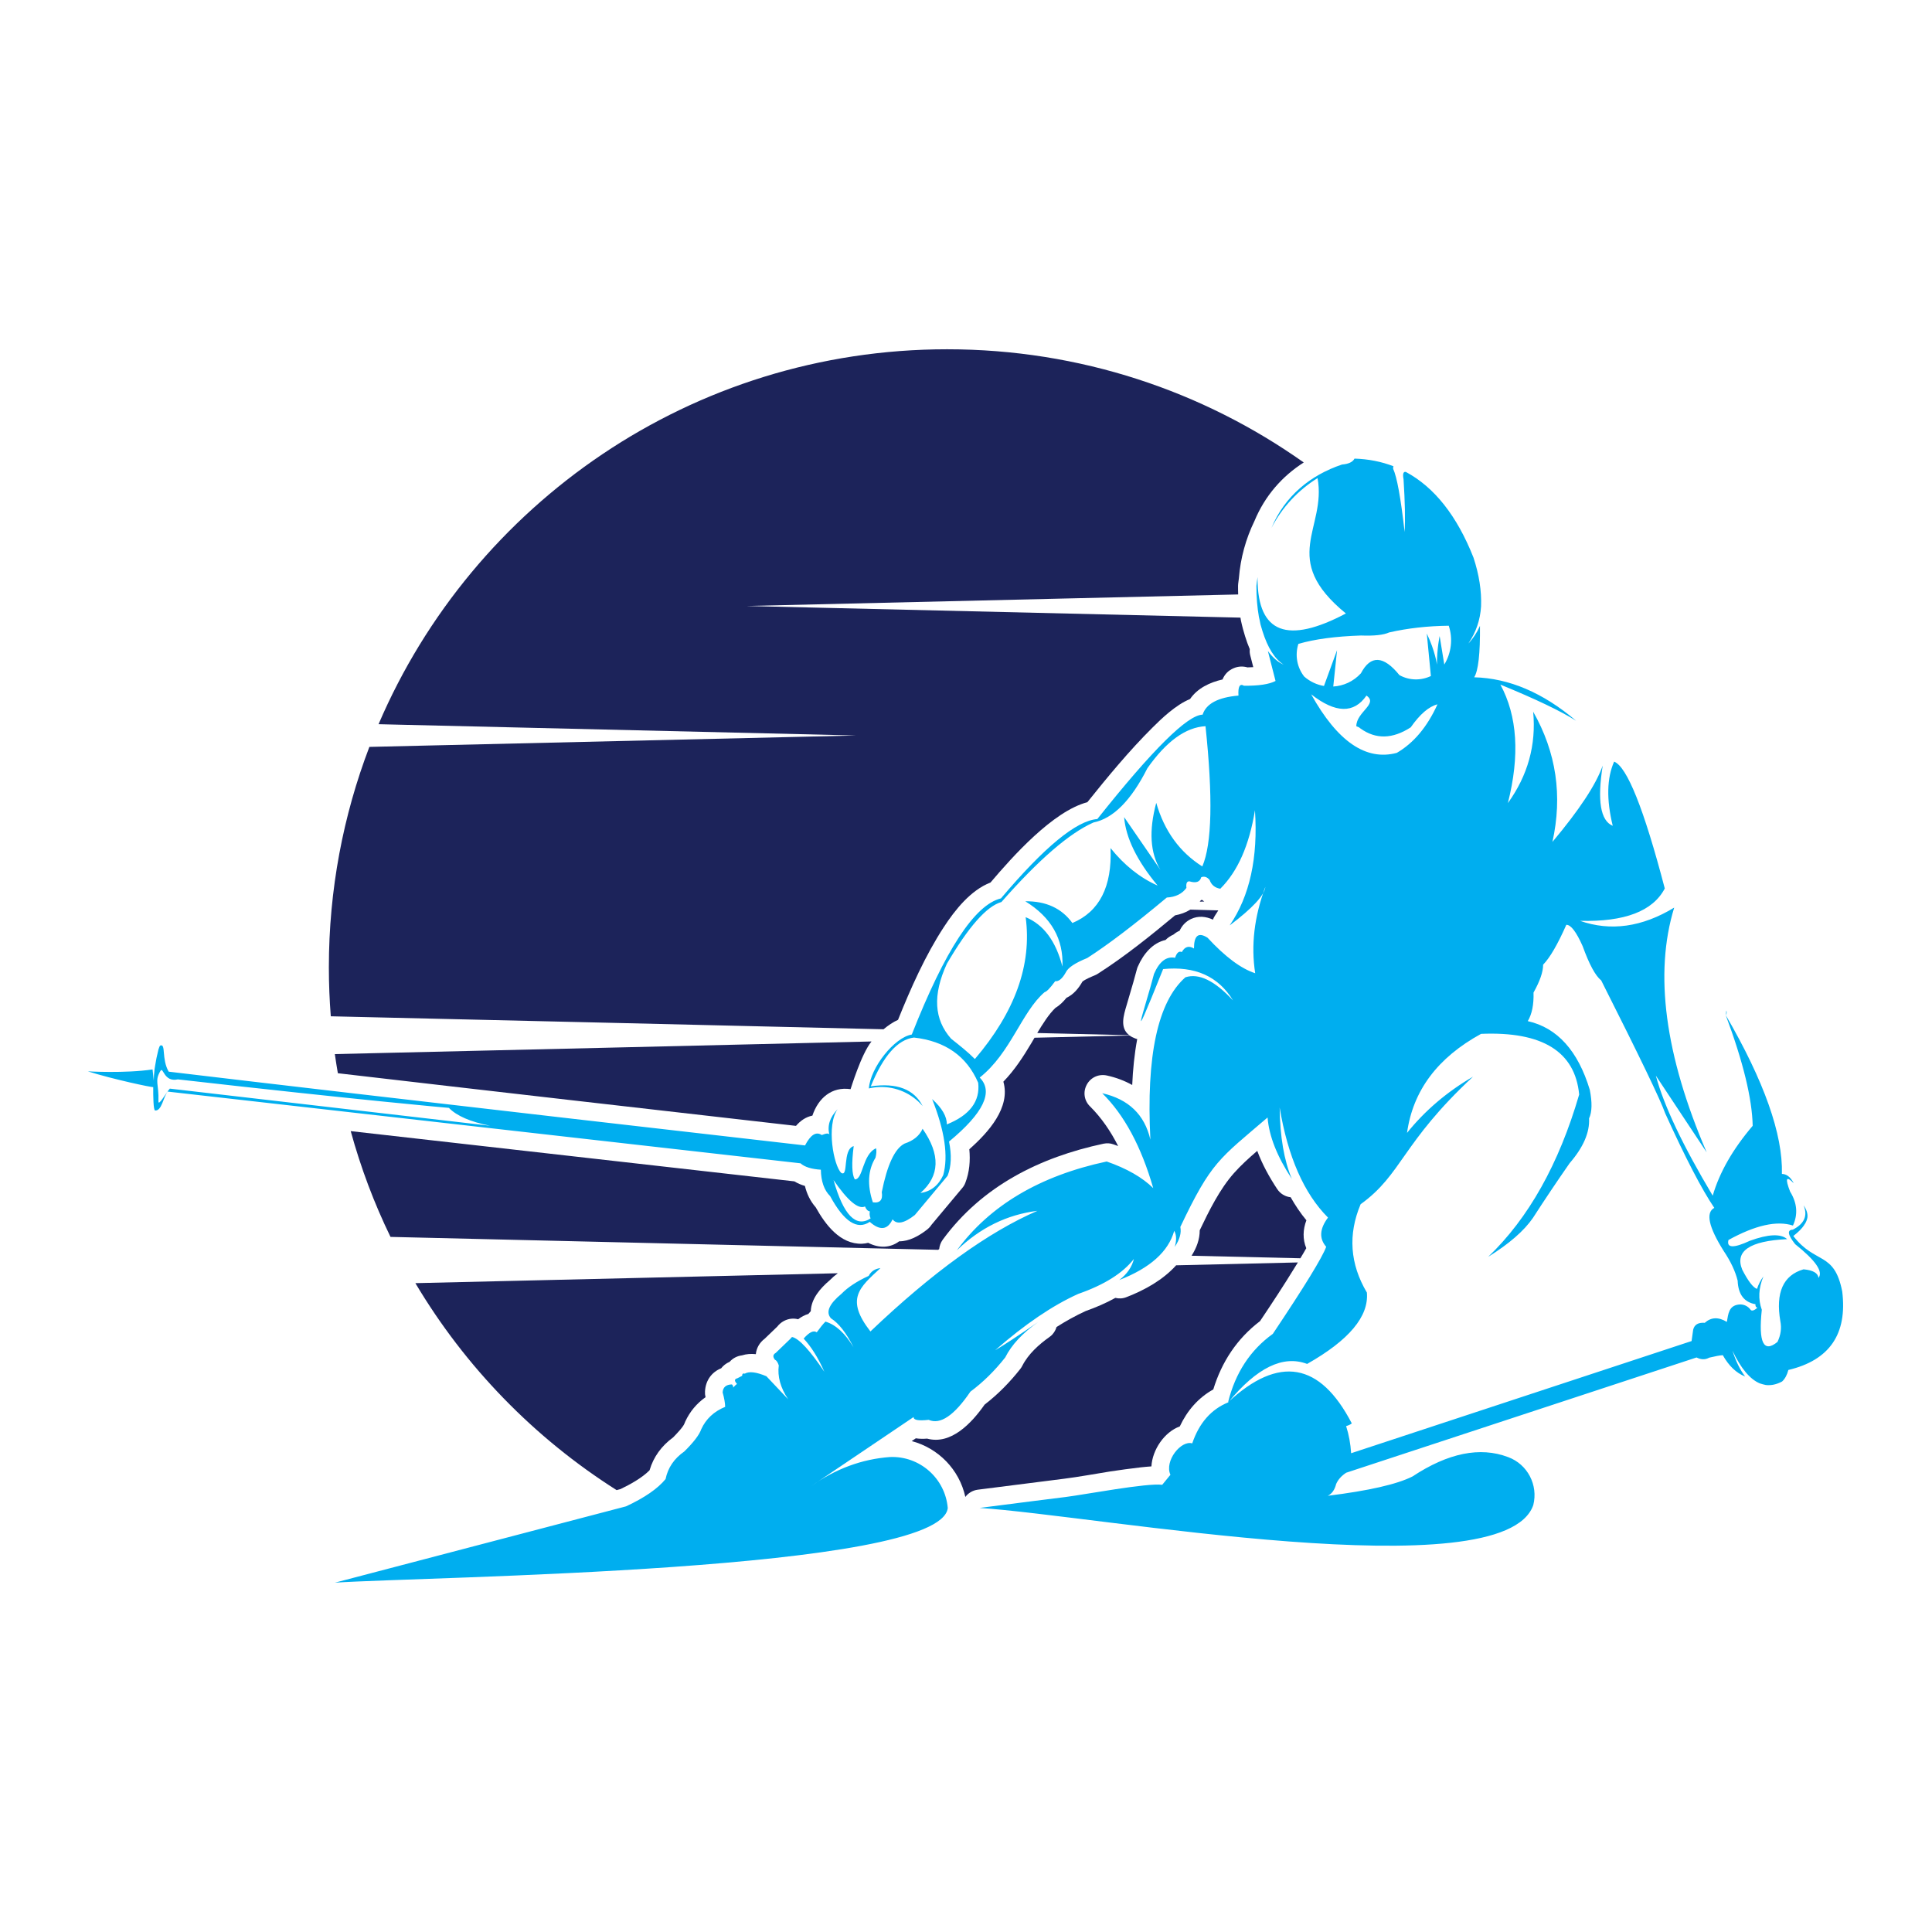 <?xml version="1.0" encoding="utf-8"?>
<!-- Generator: Adobe Illustrator 16.0.0, SVG Export Plug-In . SVG Version: 6.00 Build 0)  -->
<!DOCTYPE svg PUBLIC "-//W3C//DTD SVG 1.1//EN" "http://www.w3.org/Graphics/SVG/1.1/DTD/svg11.dtd">
<svg version="1.1" id="Calque_1" xmlns="http://www.w3.org/2000/svg" xmlns:xlink="http://www.w3.org/1999/xlink" x="0px" y="0px"
	 width="32px" height="32px" viewBox="0 0 32 32" enable-background="new 0 0 32 32" xml:space="preserve">
<linearGradient id="SVGID_1_" gradientUnits="userSpaceOnUse" x1="-48.289" y1="-217.141" x2="-69.11" y2="-264.255">
	<stop  offset="0" style="stop-color:#E31E25"/>
	<stop  offset="1" style="stop-color:#F3752C"/>
</linearGradient>
<path fill-rule="evenodd" clip-rule="evenodd" fill="url(#SVGID_1_)" d="M-46.858-252.55h-12.3v-2.477
	c0-1.159-0.161-1.9-0.472-2.217c-0.311-0.317-0.826-0.473-1.556-0.473c-0.794,0-1.396,0.213-1.804,0.643
	c-0.407,0.423-0.612,1.066-0.612,1.934c0,1.115,0.237,1.956,0.698,2.52c0.451,0.558,1.696,1.242,3.746,2.047
	c5.872,2.309,9.575,4.207,11.098,5.682c1.535,1.476,2.297,3.854,2.297,7.13c0,2.385-0.429,4.143-1.277,5.279
	c-0.848,1.129-2.479,2.076-4.915,2.837c-2.426,0.769-5.25,1.15-8.48,1.15c-3.542,0-6.559-0.443-9.069-1.327
	c-2.501-0.882-4.133-2.004-4.915-3.366c-0.772-1.37-1.159-3.312-1.159-5.817v-2.195h12.298v4.074c0,1.255,0.172,2.061,0.515,2.421
	c0.344,0.359,0.956,0.535,1.836,0.535c0.88,0,1.535-0.225,1.964-0.685c0.43-0.452,0.645-1.129,0.645-2.018
	c0-1.969-0.408-3.261-1.224-3.861c-0.848-0.607-2.909-1.624-6.193-3.049c-3.283-1.433-5.451-2.478-6.525-3.126
	c-1.063-0.65-1.952-1.546-2.651-2.689c-0.697-1.144-1.05-2.605-1.05-4.384c0-2.563,0.494-4.44,1.49-5.626
	c0.999-1.185,2.598-2.11,4.82-2.781c2.221-0.67,4.894-1.002,8.039-1.002c3.435,0,6.354,0.367,8.78,1.094
	c2.415,0.734,4.015,1.652,4.796,2.767c0.784,1.108,1.181,2.993,1.181,5.654V-252.55L-46.858-252.55z"/>
<linearGradient id="SVGID_2_" gradientUnits="userSpaceOnUse" x1="47.501" y1="-202.161" x2="23.145" y2="-257.272">
	<stop  offset="0" style="stop-color:#E31E25"/>
	<stop  offset="1" style="stop-color:#F3752C"/>
</linearGradient>
<polygon fill-rule="evenodd" clip-rule="evenodd" fill="url(#SVGID_2_)" points="48.355,-252.714 40.788,-237.588 49.064,-219.214 
	35.412,-219.214 30.036,-233.572 30.036,-219.214 16.768,-219.214 16.768,-252.714 30.036,-252.714 30.036,-239.698 
	35.992,-252.714 48.355,-252.714 "/>
<linearGradient id="SVGID_3_" gradientUnits="userSpaceOnUse" x1="11.887" y1="-218.221" x2="-8.181" y2="-263.629">
	<stop  offset="0" style="stop-color:#E31E25"/>
	<stop  offset="1" style="stop-color:#F3752C"/>
</linearGradient>
<polygon fill-rule="evenodd" clip-rule="evenodd" fill="url(#SVGID_3_)" points="6.259,-262.714 6.259,-229.214 -7.006,-229.214 
	-7.006,-262.714 6.259,-262.714 "/>
<path fill-rule="evenodd" clip-rule="evenodd" fill="#000001" d="M-387.836,278.118h2.57l3.623,6.211l3.407-6.211h2.479
	l-4.741,8.383v4.507h-2.387V286.5L-387.836,278.118L-387.836,278.118z M-370.897,284.529c0,2.996,1.331,4.494,3.993,4.494
	c2.595,0,3.892-1.498,3.892-4.494c0-2.95-1.297-4.427-3.892-4.427C-369.567,280.102-370.897,281.579-370.897,284.529
	L-370.897,284.529z M-373.376,284.581c0-4.369,2.155-6.552,6.471-6.552c4.245,0,6.372,2.183,6.372,6.552
	c0,4.344-2.126,6.517-6.372,6.517C-371.026,291.097-373.187,288.924-373.376,284.581L-373.376,284.581z M-356.214,285.941v-7.823
	h2.387v7.823c0,2.054,1.053,3.082,3.154,3.082c2.104,0,3.156-1.028,3.156-3.082v-7.823h2.387v7.823c0,3.439-1.85,5.156-5.543,5.156
	C-354.368,291.097-356.214,289.38-356.214,285.941L-356.214,285.941z M-340.363,290.99v-12.872h5.858
	c2.63,0,3.946,1.153,3.946,3.454c0,1.554-1.024,2.843-3.074,3.864l4.084,5.571h-3.01l-3.921-5.614v-1.092
	c2.282-0.391,3.423-1.277,3.423-2.659c0-0.95-0.531-1.423-1.602-1.423h-3.273v10.771H-340.363L-340.363,290.99z M-313.875,278.118
	v2.073h-3.696v10.816h-2.389v-10.816h-3.695v-2.073H-313.875L-313.875,278.118z M-310.487,291.007h-2.452l5.475-12.89h2.569
	l5.587,12.89h-2.568l-1.472-3.516h-4.28l0.819-2.07h2.597l-2.028-4.843L-310.487,291.007L-310.487,291.007z M-285.396,290.414
	c-1.039,0.456-2.339,0.684-3.9,0.684c-4.551,0-6.824-2.237-6.824-6.713c0-4.236,2.313-6.355,6.941-6.355
	c1.411,0,2.672,0.211,3.784,0.63v2.162c-1.111-0.48-2.314-0.719-3.605-0.719c-3.093,0-4.639,1.428-4.639,4.282
	c0,3.094,1.457,4.639,4.375,4.639c0.435,0,0.928-0.07,1.48-0.215v-3.751h2.388V290.414L-285.396,290.414z M-278.69,278.118v10.816
	h5.12v2.073h-7.508v-12.89H-278.69L-278.69,278.118z M-266.864,278.118v12.89h-2.389v-12.89H-266.864L-266.864,278.118z
	 M-262.098,291.007v-12.89h2.388l6.805,9.392v-9.392h2.298v12.89h-2.39l-6.801-9.589v9.589H-262.098L-262.098,291.007z
	 M-237.017,278.118v2.055h-6.453v3.246h6.146v2.138h-6.174v3.378h6.608v2.073h-8.949v-12.89H-237.017L-237.017,278.118z
	 M-228.563,291.007v-12.89h2.388v5.319h6.353v-5.319h2.388v12.89h-2.388v-5.498h-6.353v5.498H-228.563L-228.563,291.007z
	 M-203.842,278.118v2.055h-6.455v3.246h6.147v2.138h-6.175v3.378h6.608v2.073h-8.948v-12.89H-203.842L-203.842,278.118z
	 M-199.443,290.99v-12.872h5.857c2.629,0,3.947,1.153,3.947,3.454c0,1.554-1.025,2.843-3.074,3.864l4.082,5.571h-3.008l-3.921-5.614
	v-1.092c2.282-0.391,3.423-1.277,3.423-2.659c0-0.95-0.532-1.423-1.604-1.423h-3.272v10.771H-199.443L-199.443,290.99z
	 M-176.614,278.118v2.055h-6.453v3.246h6.146v2.138h-6.174v3.378h6.607v2.073h-8.949v-12.89H-176.614z"/>
<g>
	<path fill-rule="evenodd" clip-rule="evenodd" fill="#1C235A" d="M15.687,5.785c2.201,0,4.239,0.694,5.907,1.875
		c-0.359,0.229-0.644,0.554-0.816,0.969v0c-0.144,0.296-0.232,0.617-0.258,0.947c-0.004,0.031-0.008,0.063-0.012,0.094
		c-0.001,0.012-0.002,0.021-0.002,0.033c0,0.047,0,0.095,0.002,0.143l-8.143,0.191l8.181,0.193c0.001,0.012,0.003,0.025,0.006,0.037
		c0,0.005,0.001,0.008,0.002,0.012c0.011,0.048,0.021,0.095,0.034,0.141c0.001,0.004,0.002,0.007,0.003,0.01
		c0.011,0.035,0.021,0.071,0.031,0.107c0.001,0.003,0.001,0.006,0.003,0.009c0.021,0.068,0.046,0.138,0.075,0.206
		c-0.003,0.035-0.001,0.072,0.009,0.107c0.016,0.064,0.032,0.128,0.049,0.191c-0.034,0.002-0.067,0.002-0.096,0.004
		c-0.073-0.021-0.151-0.019-0.225,0.012c-0.096,0.039-0.155,0.107-0.188,0.188c-0.214,0.049-0.416,0.146-0.538,0.324
		c-0.237,0.097-0.473,0.324-0.627,0.478c-0.38,0.378-0.737,0.81-1.074,1.231c-0.571,0.15-1.239,0.9-1.604,1.33
		c-0.329,0.127-0.589,0.456-0.773,0.738c-0.304,0.464-0.55,1.016-0.759,1.537c-0.083,0.037-0.163,0.092-0.24,0.156l-4.303-0.102
		l-4.852-0.113c-0.021-0.268-0.032-0.537-0.032-0.81c0-1.287,0.238-2.518,0.671-3.652l8.06-0.189l-7.908-0.187
		C7.833,8.345,11.461,5.785,15.687,5.785L15.687,5.785z M19.946,14.932c-0.012-0.009-0.024-0.019-0.036-0.027
		c-0.006,0.001-0.012,0.003-0.018,0.004c-0.006,0.008-0.014,0.017-0.021,0.025L19.946,14.932L19.946,14.932z M19.716,15.066
		c-0.077,0.048-0.162,0.078-0.253,0.095c-0.406,0.338-0.837,0.685-1.281,0.968c-0.017,0.011-0.032,0.019-0.05,0.026
		c-0.046,0.019-0.162,0.067-0.204,0.104c-0.063,0.113-0.151,0.216-0.264,0.268c-0.052,0.064-0.111,0.124-0.181,0.165
		c-0.112,0.106-0.214,0.27-0.303,0.418l1.524,0.036c-0.161-0.122-0.092-0.332-0.045-0.493c0.037-0.126,0.075-0.252,0.111-0.379
		c0.021-0.073,0.041-0.146,0.06-0.218c0.004-0.018,0.009-0.03,0.016-0.046c0.093-0.214,0.248-0.394,0.459-0.441
		c0.038-0.039,0.082-0.068,0.129-0.088c0.032-0.027,0.067-0.05,0.104-0.065c0.037-0.081,0.097-0.15,0.188-0.194
		c0.123-0.058,0.249-0.043,0.364,0.01c0.009-0.024,0.021-0.049,0.037-0.072c0.018-0.026,0.035-0.054,0.052-0.081L19.716,15.066
		L19.716,15.066z M10.213,24.681c-1.362-0.863-2.507-2.039-3.333-3.428l6.997-0.164c-0.048,0.035-0.093,0.074-0.134,0.116
		c-0.156,0.132-0.307,0.306-0.314,0.512c-0.013,0.015-0.027,0.03-0.04,0.046c-0.061,0.018-0.117,0.048-0.169,0.088
		c-0.075-0.019-0.155-0.014-0.237,0.029c-0.043,0.023-0.081,0.056-0.11,0.094c-0.069,0.066-0.138,0.133-0.207,0.199
		c-0.088,0.066-0.138,0.159-0.147,0.256c-0.078-0.008-0.155-0.004-0.229,0.02c-0.081,0.01-0.153,0.048-0.205,0.107
		c-0.059,0.025-0.106,0.063-0.14,0.107c-0.154,0.062-0.259,0.198-0.268,0.385c-0.002,0.033,0.001,0.062,0.009,0.094
		c-0.144,0.101-0.258,0.235-0.336,0.403c-0.005,0.011-0.008,0.019-0.012,0.03c-0.02,0.058-0.133,0.176-0.189,0.233
		c-0.19,0.139-0.325,0.321-0.39,0.544c-0.127,0.129-0.324,0.236-0.482,0.312L10.213,24.681L10.213,24.681z M19.504,20.957
		l1.993-0.047c-0.018,0.027-0.034,0.054-0.048,0.077c-0.185,0.303-0.381,0.6-0.579,0.895c-0.383,0.291-0.635,0.677-0.774,1.131
		c-0.251,0.14-0.433,0.353-0.555,0.613c-0.254,0.092-0.454,0.384-0.47,0.662c-0.062,0.004-0.122,0.01-0.177,0.016
		c-0.169,0.019-0.338,0.043-0.506,0.068c-0.254,0.04-0.512,0.089-0.767,0.121l-1.426,0.181c-0.085,0.011-0.158,0.056-0.206,0.12
		c-0.099-0.454-0.448-0.809-0.888-0.925c0.022-0.015,0.045-0.031,0.068-0.046c0.061,0.01,0.125,0.01,0.187,0.005
		c0.397,0.108,0.738-0.258,0.952-0.563c0.222-0.171,0.418-0.371,0.592-0.592c0.013-0.017,0.023-0.032,0.033-0.052
		c0.097-0.192,0.274-0.352,0.448-0.475c0.02-0.014,0.035-0.027,0.051-0.044v-0.001c0.032-0.036,0.055-0.077,0.067-0.121
		c0.157-0.1,0.319-0.19,0.483-0.265c0.166-0.059,0.334-0.13,0.492-0.218c0.06,0.015,0.124,0.012,0.185-0.013
		c0.306-0.118,0.606-0.287,0.822-0.527C19.49,20.958,19.497,20.958,19.504,20.957L19.504,20.957z M21.538,20.841l-1.802-0.042
		c0.082-0.129,0.136-0.271,0.135-0.421c0.154-0.323,0.331-0.681,0.565-0.945c0.113-0.128,0.249-0.252,0.388-0.371
		c0.083,0.224,0.201,0.437,0.33,0.632c0.053,0.08,0.135,0.127,0.223,0.136c0.077,0.135,0.163,0.264,0.261,0.382
		c-0.058,0.152-0.064,0.312-0.002,0.462C21.605,20.728,21.572,20.787,21.538,20.841L21.538,20.841z M15.538,20.701l-1.039-0.024
		l-8.031-0.19c-0.271-0.557-0.492-1.143-0.659-1.752c2.449,0.277,4.898,0.554,7.348,0.832c0.054,0.033,0.114,0.058,0.175,0.076
		c0.031,0.129,0.088,0.251,0.179,0.354c0.159,0.286,0.406,0.615,0.767,0.603c0.035-0.002,0.069-0.006,0.102-0.015
		c0.179,0.092,0.365,0.087,0.513-0.025c0.165,0.001,0.325-0.088,0.457-0.19c0,0,0.001-0.001,0.002-0.001
		c0-0.001,0.001-0.002,0.002-0.002c0.002-0.002,0.004-0.003,0.007-0.006c0.026-0.021,0.049-0.046,0.066-0.073l0.512-0.612
		c0.022-0.026,0.038-0.053,0.05-0.085c0.069-0.178,0.084-0.368,0.066-0.556c0.318-0.281,0.686-0.692,0.564-1.119
		c0.185-0.191,0.329-0.412,0.468-0.646c0.015-0.025,0.031-0.054,0.048-0.082l1.574-0.037c0.025,0.019,0.057,0.035,0.094,0.049
		c0.011,0.004,0.021,0.008,0.033,0.01c-0.047,0.25-0.072,0.509-0.083,0.761c-0.125-0.07-0.264-0.123-0.418-0.157
		c-0.134-0.03-0.268,0.029-0.334,0.15s-0.045,0.267,0.054,0.362c0.189,0.188,0.342,0.413,0.465,0.656
		c-0.026-0.01-0.052-0.02-0.078-0.028c-0.055-0.02-0.106-0.022-0.163-0.011c-1.058,0.225-2.014,0.703-2.664,1.59
		c-0.035,0.048-0.054,0.103-0.059,0.156L15.538,20.701L15.538,20.701z M5.596,17.776c2.529,0.295,5.06,0.583,7.588,0.872
		c0.072-0.084,0.162-0.148,0.272-0.17c0.097-0.289,0.319-0.484,0.632-0.438c0,0.006,0.176-0.583,0.347-0.79l-4.105,0.097
		l-4.784,0.112C5.561,17.566,5.578,17.671,5.596,17.776z"/>
	<g>
		<path fill-rule="evenodd" clip-rule="evenodd" fill="#00AEEF" d="M20.851,10.215c-0.027-0.156-0.042-0.326-0.041-0.511
			c0.005-0.05,0.012-0.098,0.019-0.146c0,0.014,0,0.026,0,0.039c0.007,0.889,0.494,1.077,1.463,0.564
			c-1.112-0.909-0.316-1.405-0.469-2.242c-0.323,0.2-0.589,0.486-0.764,0.826h0c0.22-0.528,0.646-0.876,1.169-1.051
			c0.109-0.009,0.177-0.041,0.207-0.098c0.231,0.007,0.447,0.05,0.646,0.127c-0.006,0.009-0.008,0.023-0.006,0.042
			c0.063,0.136,0.127,0.486,0.19,1.047c0.012-0.207,0.006-0.499-0.018-0.875c-0.017-0.089-0.003-0.13,0.039-0.12
			c0.473,0.254,0.846,0.727,1.119,1.417c0.094,0.284,0.136,0.555,0.126,0.811c-0.014,0.223-0.083,0.427-0.21,0.613
			c0.078-0.082,0.142-0.18,0.192-0.292c0.004,0.461-0.028,0.745-0.096,0.852c0.577,0.015,1.139,0.254,1.688,0.72
			c-0.255-0.161-0.673-0.361-1.254-0.599c0.282,0.52,0.324,1.174,0.124,1.963c0.331-0.459,0.471-0.964,0.419-1.514
			c0.383,0.673,0.489,1.392,0.319,2.157c0.445-0.53,0.723-0.951,0.833-1.265c-0.092,0.58-0.038,0.913,0.166,0.998
			c-0.106-0.436-0.098-0.791,0.023-1.063c0.214,0.084,0.494,0.783,0.839,2.101c-0.198,0.377-0.667,0.555-1.404,0.536
			c0.507,0.177,1.027,0.104,1.56-0.219c-0.334,1.089-0.155,2.441,0.538,4.054c-0.562-0.847-0.842-1.271-0.842-1.271
			c0.132,0.494,0.446,1.157,0.942,1.988c0.112-0.385,0.333-0.771,0.662-1.157c-0.009-0.446-0.157-1.059-0.447-1.835
			c0.638,1.099,0.948,1.977,0.931,2.632c0.078,0.001,0.143,0.052,0.196,0.154c-0.126-0.128-0.146-0.082-0.06,0.139
			c0.117,0.189,0.132,0.377,0.047,0.562c-0.268-0.086-0.623-0.006-1.068,0.239c-0.035,0.134,0.084,0.139,0.355,0.013
			c0.304-0.111,0.51-0.12,0.617-0.027c-0.622,0.03-0.87,0.198-0.744,0.506c0.098,0.19,0.181,0.298,0.245,0.318
			c0.023-0.073,0.059-0.143,0.106-0.207c-0.081,0.194-0.09,0.379-0.027,0.553c-0.058,0.543,0.029,0.721,0.26,0.532
			c0.055-0.116,0.07-0.229,0.047-0.343c-0.081-0.474,0.047-0.761,0.384-0.859c0.157,0.014,0.24,0.062,0.248,0.142
			c0.081-0.104-0.049-0.29-0.387-0.559c-0.123-0.156-0.136-0.236-0.038-0.24c0.19-0.097,0.25-0.231,0.178-0.403
			c0.051,0.072,0.071,0.14,0.063,0.204c-0.006,0.032-0.018,0.065-0.038,0.099c-0.005,0.009-0.01,0.016-0.017,0.024
			c0,0,0.001,0,0.002,0c-0.039,0.059-0.099,0.118-0.18,0.181c0.366,0.476,0.678,0.248,0.81,0.919c0.087,0.705-0.21,1.138-0.892,1.3
			c-0.022,0.084-0.057,0.148-0.104,0.191c-0.093,0.05-0.183,0.068-0.27,0.058c-0.032-0.006-0.064-0.016-0.1-0.027
			c-0.161-0.068-0.313-0.248-0.452-0.541c0.056,0.173,0.125,0.316,0.21,0.427c-0.148-0.058-0.271-0.177-0.37-0.353
			c-0.05,0.003-0.125,0.017-0.225,0.041c-0.065,0.036-0.135,0.035-0.21-0.003c-3.869,1.272-5.803,1.909-5.803,1.909
			c-0.078,0.051-0.133,0.112-0.166,0.186c-0.025,0.099-0.071,0.163-0.139,0.196c0.677-0.084,1.145-0.19,1.403-0.32
			c0.591-0.39,1.119-0.497,1.584-0.321c0.322,0.119,0.501,0.462,0.417,0.795c-0.492,1.42-7.235,0.172-9.171,0.047l0.891-0.114
			l0.534-0.067c0.318-0.04,1.349-0.236,1.6-0.202c0.09-0.11,0.136-0.166,0.136-0.166c-0.104-0.228,0.176-0.577,0.361-0.52
			c0.115-0.338,0.313-0.564,0.597-0.68c0.473-0.575,0.908-0.787,1.306-0.636c0.694-0.393,1.024-0.787,0.99-1.182
			c-0.281-0.474-0.315-0.962-0.104-1.463c0.691-0.498,0.677-1.011,1.862-2.113c-0.433,0.252-0.797,0.563-1.093,0.931
			c0.097-0.7,0.506-1.246,1.226-1.64c1.015-0.043,1.557,0.293,1.625,1.005c-0.336,1.152-0.839,2.048-1.507,2.688
			c0.348-0.216,0.594-0.431,0.741-0.644c0.197-0.306,0.4-0.608,0.608-0.907c0.226-0.261,0.334-0.509,0.322-0.742
			c0.05-0.105,0.053-0.264,0.012-0.473c-0.196-0.648-0.539-1.028-1.027-1.138c0.069-0.117,0.101-0.274,0.095-0.473
			c0.105-0.188,0.159-0.341,0.159-0.462c0.112-0.114,0.24-0.335,0.384-0.66c0.074-0.003,0.165,0.115,0.271,0.354
			c0.109,0.302,0.211,0.49,0.307,0.567c0.633,1.255,0.986,1.987,1.059,2.199c0.336,0.741,0.608,1.264,0.814,1.568
			c-0.146,0.079-0.094,0.317,0.157,0.716c0.117,0.174,0.193,0.339,0.23,0.49c0.009,0.227,0.107,0.357,0.295,0.39
			c-0.003,0.033,0.007,0.052,0.033,0.058c-0.054,0.046-0.091,0.058-0.112,0.036c-0.044-0.063-0.119-0.098-0.195-0.089
			c-0.169,0.018-0.176,0.156-0.2,0.288c-0.139-0.085-0.261-0.079-0.366,0.015c-0.108-0.008-0.172,0.03-0.192,0.115
			c-0.006,0.039-0.014,0.102-0.026,0.187c-3.759,1.239-5.639,1.858-5.639,1.858c-0.01-0.159-0.038-0.31-0.083-0.449
			c0.039-0.012,0.071-0.026,0.094-0.045c-0.526-1.014-1.209-1.131-2.049-0.351c0.12-0.485,0.367-0.863,0.741-1.132
			c0.525-0.785,0.82-1.266,0.884-1.442c-0.12-0.138-0.109-0.299,0.03-0.484c-0.398-0.399-0.665-1.007-0.801-1.823
			c0.006,0.483,0.073,0.878,0.202,1.182c-0.244-0.37-0.378-0.709-0.402-1.017c-0.802,0.688-0.93,0.729-1.445,1.813
			c0.02,0.1-0.011,0.21-0.093,0.331c0.033-0.108,0.03-0.197-0.008-0.267c-0.097,0.345-0.399,0.616-0.91,0.815
			c0.127-0.097,0.208-0.213,0.242-0.349c-0.184,0.236-0.491,0.429-0.922,0.579c-0.424,0.191-0.883,0.502-1.377,0.934
			c0.145-0.085,0.382-0.241,0.713-0.468l0,0c-0.258,0.182-0.44,0.377-0.545,0.586c-0.175,0.222-0.367,0.411-0.577,0.567
			c-0.269,0.396-0.5,0.552-0.691,0.467c-0.171,0.019-0.254,0.004-0.249-0.047c-0.949,0.641-1.515,1.021-1.697,1.145
			c0.406-0.288,0.841-0.448,1.304-0.482c0.494-0.021,0.916,0.353,0.958,0.845c-0.12,1.053-8.617,1.135-10.151,1.236l4.822-1.264
			c0.307-0.143,0.525-0.293,0.655-0.452c0.038-0.187,0.142-0.34,0.31-0.457c0.155-0.153,0.249-0.276,0.281-0.369
			c0.078-0.17,0.21-0.294,0.396-0.37c-0.001-0.063-0.015-0.144-0.042-0.239c0.005-0.086,0.056-0.13,0.154-0.133
			c0.018,0.019,0.024,0.037,0.021,0.053c0.026-0.03,0.046-0.05,0.063-0.061c-0.047-0.051-0.045-0.081,0.007-0.094
			c0.052-0.027,0.078-0.04,0.078-0.04c0-0.033,0.015-0.045,0.044-0.036c0.073-0.042,0.192-0.027,0.358,0.043
			c0.24,0.254,0.36,0.381,0.36,0.381c-0.127-0.19-0.179-0.378-0.155-0.561c-0.017-0.053-0.04-0.084-0.065-0.095
			c-0.037-0.048-0.032-0.085,0.015-0.112c0.166-0.159,0.248-0.239,0.248-0.239c0.006-0.014,0.015-0.021,0.028-0.023
			c0.114,0.03,0.291,0.222,0.529,0.575c-0.101-0.229-0.215-0.412-0.343-0.55c0.093-0.106,0.165-0.141,0.217-0.104
			c0.057-0.079,0.105-0.138,0.144-0.177c0.17,0.051,0.325,0.192,0.465,0.425c-0.12-0.239-0.245-0.398-0.373-0.479
			c-0.091-0.101-0.032-0.237,0.174-0.407c0.105-0.108,0.255-0.207,0.45-0.296c0.04-0.076,0.104-0.119,0.195-0.129
			c-0.351,0.324-0.584,0.511-0.166,1.049c1.028-0.979,1.95-1.645,2.766-1.998c-0.505,0.063-0.95,0.282-1.335,0.655
			c0.546-0.744,1.374-1.235,2.482-1.472c0.334,0.116,0.591,0.264,0.771,0.441c-0.198-0.688-0.479-1.212-0.845-1.572
			c0.436,0.099,0.702,0.354,0.798,0.769c-0.071-1.389,0.122-2.285,0.58-2.689c0.223-0.072,0.486,0.056,0.789,0.384
			c-0.242-0.399-0.628-0.573-1.158-0.52c-0.622,1.553-0.296,0.643-0.151,0.08c0.089-0.205,0.205-0.295,0.349-0.267
			c0.028-0.085,0.065-0.116,0.112-0.095c0.049-0.09,0.116-0.11,0.201-0.059c0-0.217,0.075-0.275,0.225-0.178
			c0.291,0.315,0.553,0.511,0.789,0.588c-0.072-0.46-0.016-0.937,0.168-1.43c-0.014,0.138-0.21,0.35-0.591,0.638
			c0.332-0.485,0.472-1.121,0.419-1.908c-0.094,0.579-0.285,1.013-0.574,1.3c-0.089-0.014-0.148-0.063-0.177-0.145
			c-0.043-0.051-0.089-0.065-0.139-0.045c-0.021,0.078-0.085,0.101-0.195,0.068c-0.042-0.003-0.059,0.032-0.05,0.108
			c-0.071,0.099-0.18,0.152-0.325,0.16c-0.542,0.453-0.981,0.786-1.318,1.002c-0.2,0.081-0.318,0.159-0.354,0.236
			c-0.059,0.106-0.118,0.155-0.177,0.148c-0.082,0.112-0.14,0.173-0.175,0.181c-0.381,0.326-0.558,1.005-1.075,1.415
			c0.233,0.234,0.063,0.588-0.508,1.06c0.045,0.221,0.038,0.41-0.024,0.567l-0.542,0.649l0,0c-0.177,0.139-0.3,0.162-0.369,0.072
			c-0.084,0.178-0.21,0.19-0.378,0.042c-0.208,0.14-0.427-0.003-0.656-0.426c-0.1-0.099-0.151-0.246-0.154-0.438
			c-0.156-0.01-0.269-0.045-0.337-0.106c-2.819-0.32-9.445-1.07-10.483-1.188c-0.075,0.102-0.097,0.322-0.207,0.313
			c-0.029-0.001-0.032-0.238-0.031-0.388c-0.014,0.01-0.662-0.128-1.083-0.26c0,0,0.624,0.036,1.072-0.032l0.02,0.186
			c0-0.056,0.004-0.12,0.013-0.191c0.001-0.004,0.014-0.092,0.032-0.184c0.009-0.045,0.02-0.091,0.032-0.14
			c0.011-0.037,0.022-0.063,0.031-0.067c0.096-0.035,0.017,0.221,0.139,0.433C6,18.134,13.334,18.972,13.334,18.972
			c0.092-0.178,0.184-0.235,0.277-0.172c0.075-0.031,0.118-0.033,0.127-0.006c-0.039-0.147,0.006-0.288,0.136-0.423
			c-0.192,0.266-0.066,0.939,0.06,1.056c0.125,0.076,0.015-0.388,0.206-0.444c-0.037,0.287-0.03,0.471,0.018,0.551
			c0.14,0.004,0.123-0.413,0.352-0.515c0.01,0.038,0.007,0.09-0.009,0.156c-0.125,0.204-0.14,0.45-0.044,0.739
			c0.119,0.017,0.168-0.04,0.148-0.169c0.091-0.455,0.217-0.723,0.378-0.804c0.146-0.048,0.246-0.129,0.298-0.245
			c0.298,0.428,0.286,0.782-0.036,1.064c0.172-0.025,0.298-0.124,0.378-0.297c0.086-0.313,0.025-0.733-0.184-1.259
			c0.166,0.15,0.246,0.291,0.243,0.42c0.381-0.153,0.554-0.384,0.52-0.69c-0.19-0.441-0.545-0.69-1.064-0.749
			c-0.27,0.033-0.508,0.302-0.715,0.808c0.431-0.062,0.717,0.047,0.859,0.327c-0.178-0.209-0.442-0.325-0.716-0.315
			c-0.06,0.002-0.118,0.01-0.175,0.023c0.025-0.346,0.424-0.846,0.711-0.893c0.551-1.398,1.043-2.15,1.477-2.255
			c0.718-0.85,1.25-1.288,1.596-1.314c0.913-1.148,1.494-1.725,1.744-1.729c0.058-0.181,0.255-0.287,0.594-0.316
			c-0.009-0.149,0.021-0.204,0.091-0.163c0.245,0.002,0.418-0.024,0.523-0.079c-0.048-0.191-0.09-0.355-0.127-0.496
			c0.084,0.112,0.171,0.188,0.261,0.225c-0.146-0.092-0.262-0.275-0.35-0.553c-0.013-0.043-0.023-0.08-0.033-0.112
			C20.871,10.302,20.861,10.26,20.851,10.215L20.851,10.215z M2.946,17.878c-0.235,0.052-0.241-0.218-0.288-0.141
			c-0.102,0.167-0.024,0.217-0.034,0.503c-0.003,0.095,0.128-0.143,0.189-0.209c0,0,1.769,0.205,5.305,0.615
			c-0.325-0.064-0.553-0.163-0.683-0.296C7.435,18.351,5.925,18.217,2.946,17.878L2.946,17.878z M2.547,18.008L2.547,18.008
			L2.547,18.008L2.547,18.008L2.547,18.008z M20.217,14.727c0.001-0.002,0.003-0.003,0.005-0.005
			C20.22,14.72,20.219,14.722,20.217,14.727L20.217,14.727z M15.17,20.123c-0.001,0.001-0.003,0.002-0.005,0.004
			C15.167,20.125,15.169,20.124,15.17,20.123L15.17,20.123z M28.593,16.736l-0.006,0.079C28.6,16.789,28.603,16.762,28.593,16.736
			L28.593,16.736z M14.327,19.983c-0.111,0.052-0.285-0.094-0.521-0.437c0.165,0.58,0.37,0.792,0.614,0.635
			c-0.017-0.039-0.021-0.079-0.012-0.116C14.373,20.059,14.346,20.032,14.327,19.983L14.327,19.983z M18.619,13.534l0.602,0.875
			c-0.171-0.281-0.194-0.65-0.07-1.111c0.135,0.467,0.389,0.817,0.763,1.053c0.16-0.371,0.177-1.146,0.053-2.323
			c-0.328,0.018-0.649,0.25-0.963,0.697c-0.269,0.533-0.566,0.832-0.893,0.898c-0.399,0.177-0.908,0.616-1.524,1.317
			c-0.244,0.069-0.545,0.409-0.904,1.023c-0.238,0.519-0.212,0.922,0.07,1.241c0.144,0.114,0.276,0.218,0.394,0.337
			c0.666-0.781,0.947-1.564,0.841-2.35c0.297,0.123,0.5,0.396,0.609,0.818c0.02-0.456-0.185-0.816-0.615-1.081
			c0.343-0.004,0.603,0.116,0.78,0.36c0.448-0.188,0.659-0.603,0.632-1.241c0.227,0.283,0.487,0.491,0.78,0.621
			C18.833,14.258,18.647,13.879,18.619,13.534L18.619,13.534z M19.221,14.409c0.008,0.013,0.016,0.025,0.025,0.039
			C19.237,14.434,19.229,14.421,19.221,14.409L19.221,14.409z M23.135,12.47c0.282-0.164,0.506-0.433,0.674-0.804
			c-0.143,0.036-0.291,0.164-0.443,0.381c-0.301,0.195-0.579,0.201-0.832,0.019c-0.009-0.007-0.019-0.014-0.028-0.021l-0.041-0.016
			c-0.001-0.236,0.369-0.371,0.168-0.508c-0.208,0.301-0.513,0.294-0.916-0.021C22.153,12.283,22.625,12.606,23.135,12.47
			L23.135,12.47z M22.541,11.152c0.161-0.306,0.374-0.295,0.638,0.03c0.166,0.092,0.359,0.092,0.521,0.015l-0.068-0.704
			c0.142,0.297,0.168,0.515,0.168,0.515c0-0.269,0.045-0.473,0.045-0.473l0.077,0.472c0.117-0.192,0.145-0.428,0.074-0.643
			c-0.351,0.004-0.679,0.041-0.987,0.111c-0.094,0.043-0.25,0.059-0.466,0.051c-0.427,0.014-0.773,0.061-1.038,0.139
			c-0.059,0.186-0.023,0.389,0.097,0.541c0.096,0.084,0.21,0.136,0.327,0.156l0.217-0.594c-0.042,0.401-0.063,0.603-0.063,0.603
			C22.251,11.361,22.417,11.288,22.541,11.152z"/>
	</g>
</g>
</svg>
